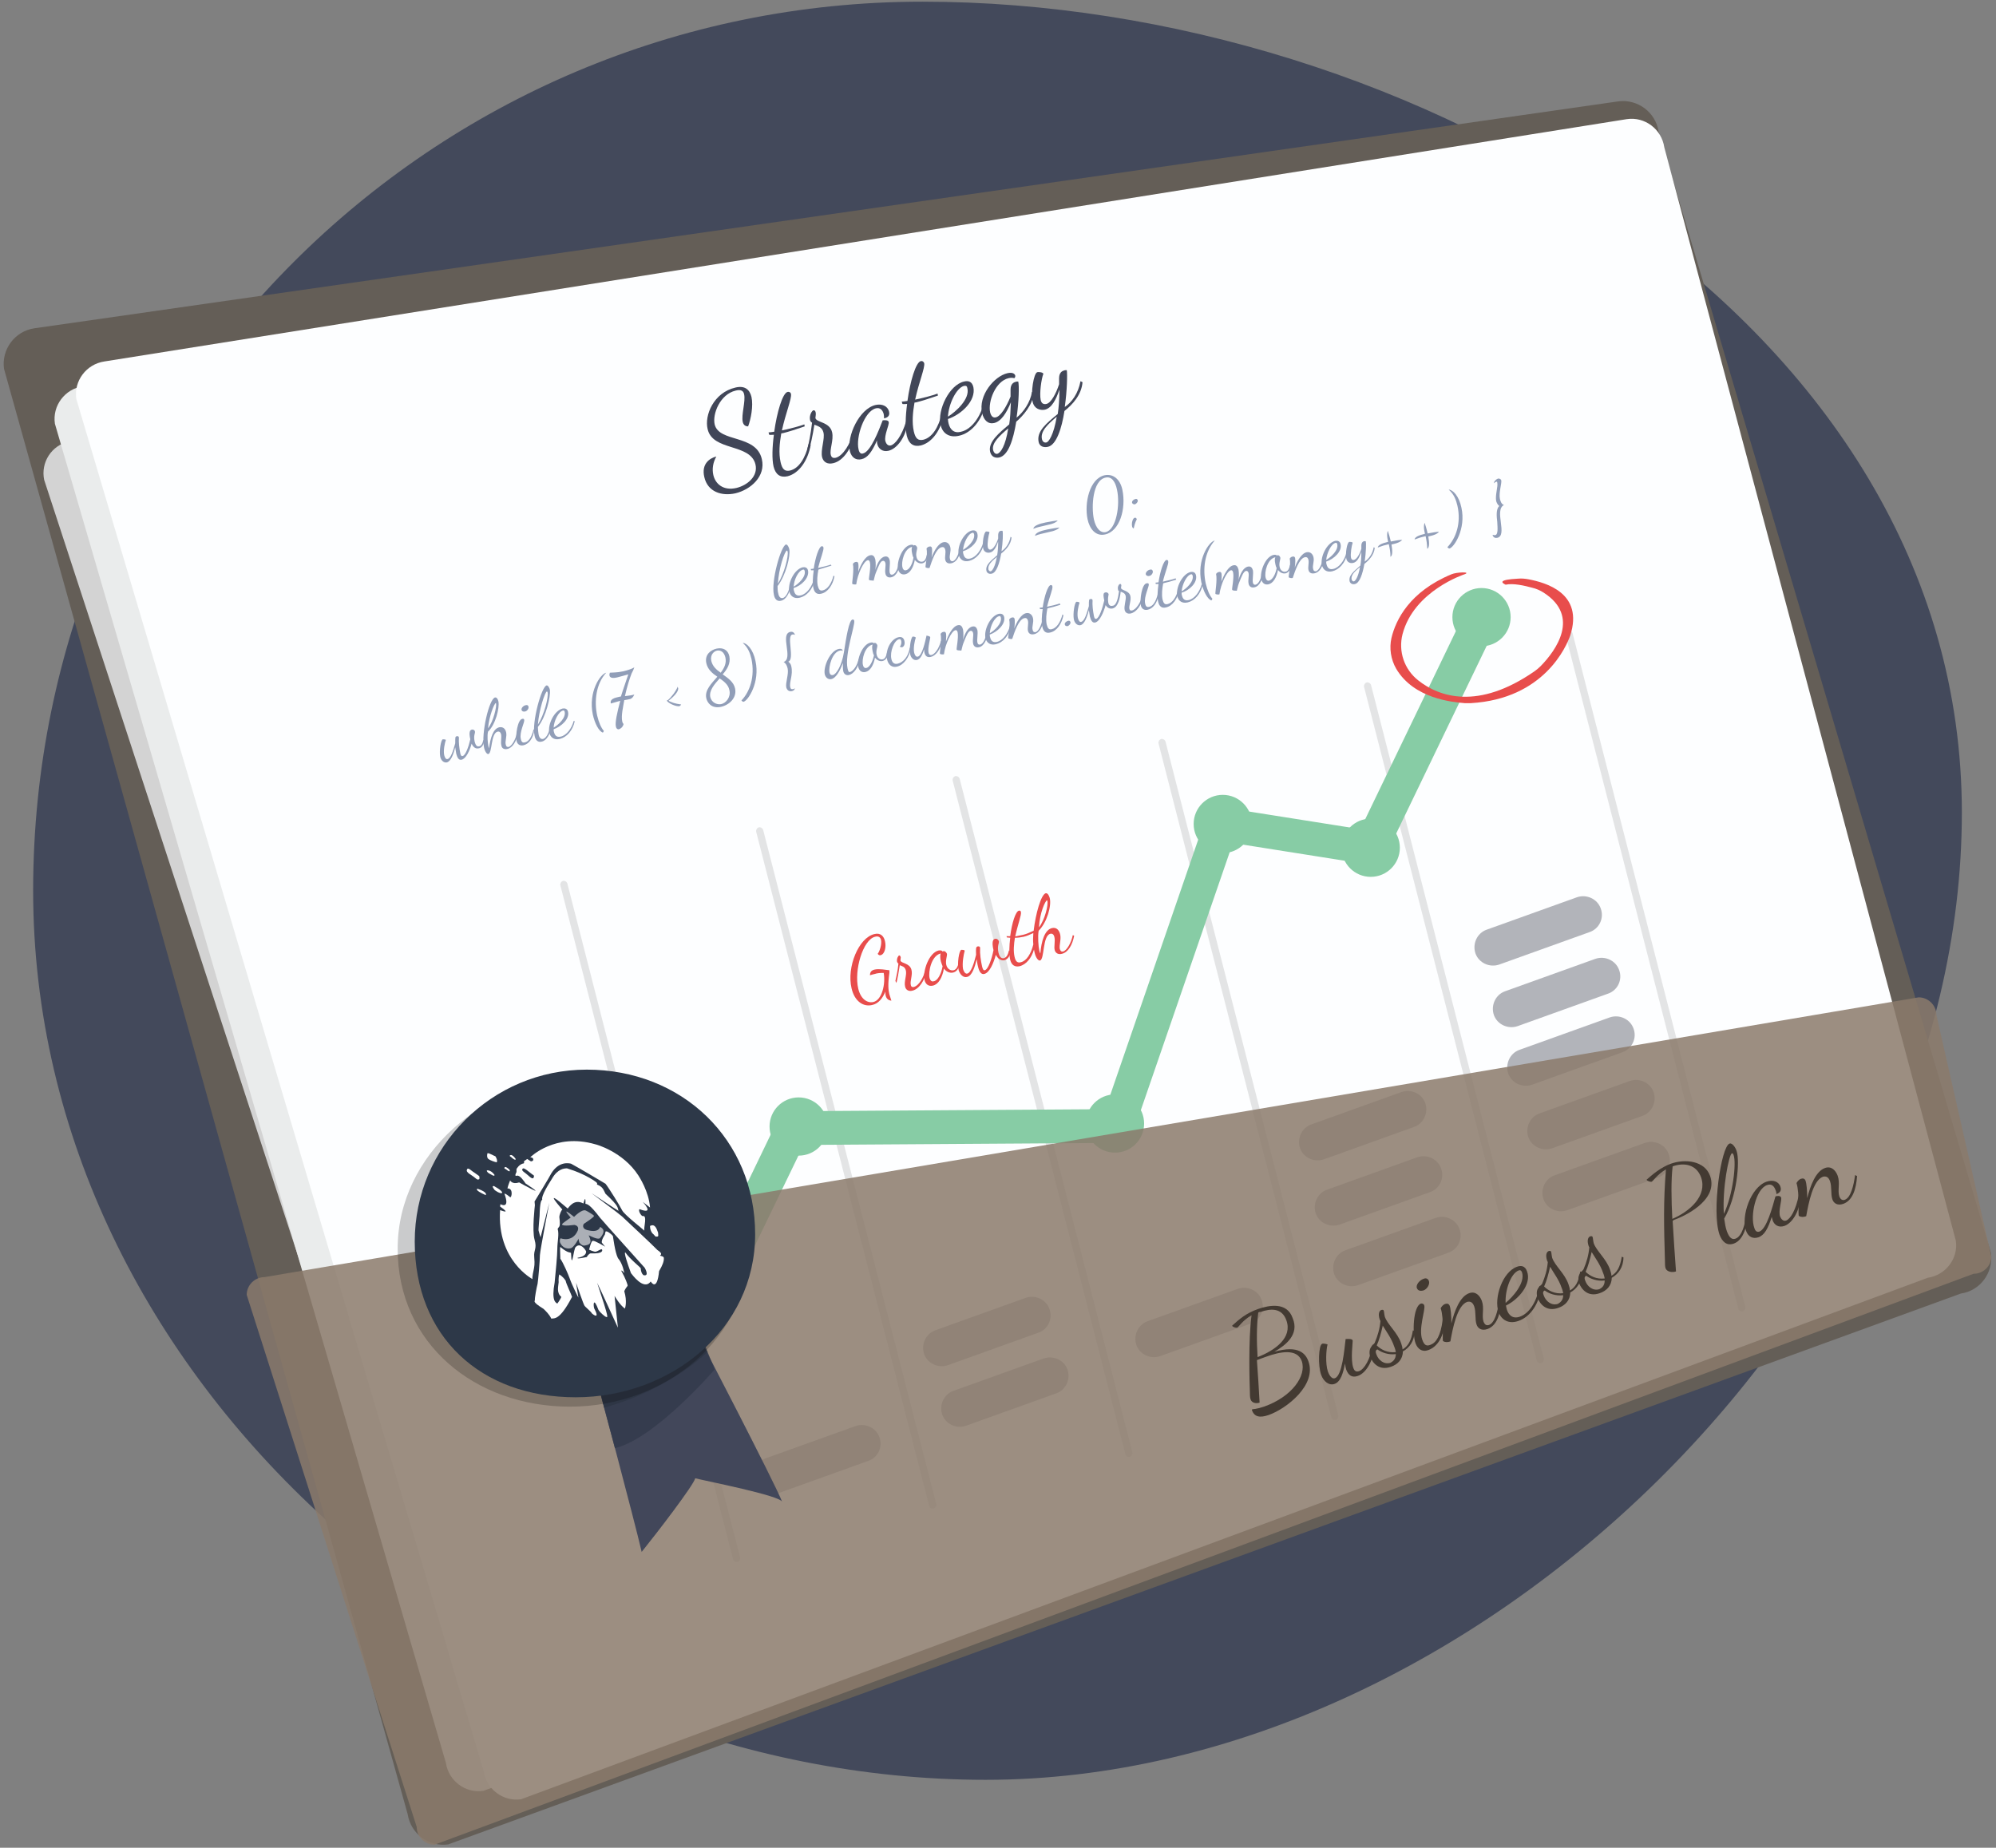 <?xml version="1.0" encoding="utf-8"?>
<!-- Generator: Adobe Illustrator 22.0.0, SVG Export Plug-In . SVG Version: 6.00 Build 0)  -->
<svg version="1.1" id="Layer_1" xmlns="http://www.w3.org/2000/svg" xmlns:xlink="http://www.w3.org/1999/xlink" x="0px" y="0px"
	 viewBox="0 0 596.3 552.1" style="enable-background:new 0 0 596.3 552.1;" xml:space="preserve">
<rect x="0" y="0" width="596.3" height="552.1" fill="#808080" stroke="none"/>
<style type="text/css">
	.st0{fill:#43495B;}
	.st1{fill:#645E57;}
	.st2{fill:#D3D3D3;}
	.st3{fill:#EAECEC;}
	.st4{fill:#FDFEFF;}
	.st5{fill:#E3E4E5;}
	.st6{fill:#87CCA5;}
	.st7{fill:#B2B4BA;}
	.st8{opacity:0.85;fill:#8B7A6B;enable-background:new    ;}
	.st9{fill:#42475A;}
	.st10{opacity:0.8;fill:#333A4B;enable-background:new    ;}
	.st11{opacity:0.6;fill:#2A3240;enable-background:new    ;}
	.st12{opacity:0.2;enable-background:new    ;}
	.st13{fill:#2D3848;}
	.st14{fill:#E84D4C;}
	.st15{fill:#FFFFFF;}
	.st16{opacity:0.6;fill:#FFFFFF;enable-background:new    ;}
	.st17{fill:#433A32;}
	.st18{fill:#414658;}
	.st19{fill:#919EB8;}
</style>
<path class="st0" d="M586.1,242.8c0,146.7-144.9,289-291.6,289S9.9,412.8,9.9,266.1S128.9,0.5,275.6,0.5
	C422.3,0.5,586.1,96,586.1,242.8z"/>
<path class="st1" d="M585.8,386.5L133.9,551.1c-5.8,0.8-11.2-3.2-12.1-9L1.2,110.2c-0.8-5.8,3.2-11.2,9-12.1l473.2-67.8
	c5.8-0.8,11.2,3.2,12.1,9l99.3,335.1C595.6,380.2,591.6,385.7,585.8,386.5z"/>
<path class="st2" d="M568.8,371.9L149.5,532.5c-5.2,1.1-10.4-2.2-11.5-7.5L13.2,143.4c-1.1-5.2,2.2-10.4,7.5-11.5l448-86.9
	c5.2-1.1,10.4,2.2,11.5,7.5l96.1,308C577.4,365.6,574,370.8,568.8,371.9z"/>
<path class="st3" d="M571.2,379.3L144.4,535.1c-5.4,0.8-10.4-3-11.2-8.4L16.4,126.6c-0.8-5.4,3-10.4,8.4-11.2l454.8-72.5
	c5.4-0.8,10.4,3,11.2,8.4l88.8,316.8C580.4,373.5,576.6,378.5,571.2,379.3z"/>
<path class="st4" d="M575.9,381.8L155.7,537.6c-5.4,0.8-10.4-3-11.2-8.4l-121.7-410c-0.8-5.4,3-10.4,8.4-11.2L486,35.6
	c5.4-0.8,10.4,3,11.2,8.4l87.1,326.7C585.1,376,581.3,381,575.9,381.8z"/>
<g>
	<path class="st5" d="M220.3,466.7L220.3,466.7c0.6-0.2,0.9-0.8,0.8-1.3L169.5,264c-0.2-0.6-0.8-0.9-1.3-0.8l0,0
		c-0.6,0.2-0.9,0.8-0.8,1.3L219,465.9C219.1,466.5,219.7,466.8,220.3,466.7z"/>
	<path class="st5" d="M278.9,450.7L278.9,450.7c0.6-0.2,0.9-0.8,0.8-1.3L228,248c-0.2-0.6-0.8-0.9-1.3-0.8l0,0
		c-0.6,0.2-0.9,0.8-0.8,1.3L277.6,450C277.7,450.5,278.3,450.9,278.9,450.7z"/>
	<path class="st5" d="M337.5,435.3L337.5,435.3c0.6-0.2,0.9-0.8,0.8-1.3l-51.6-201.3c-0.2-0.6-0.8-0.9-1.3-0.8l0,0
		c-0.6,0.2-0.9,0.8-0.8,1.3l51.6,201.3C336.3,435.1,336.9,435.4,337.5,435.3z"/>
	<path class="st5" d="M399,424.2L399,424.2c0.6-0.2,0.9-0.8,0.8-1.3l-51.6-201.3c-0.2-0.6-0.8-0.9-1.3-0.8l0,0
		c-0.6,0.2-0.9,0.8-0.8,1.3l51.6,201.3C397.8,424,398.4,424.4,399,424.2z"/>
	<path class="st5" d="M460.4,407.3L460.4,407.3c0.6-0.2,0.9-0.8,0.8-1.3l-51.6-201.3c-0.2-0.6-0.8-0.9-1.3-0.8l0,0
		c-0.6,0.2-0.9,0.8-0.8,1.3l51.6,201.3C459.3,407.2,459.9,407.5,460.4,407.3z"/>
	<path class="st5" d="M520.6,391.8L520.6,391.8c0.6-0.2,0.9-0.8,0.8-1.3l-51.6-201.3c-0.2-0.6-0.8-0.9-1.3-0.8l0,0
		c-0.6,0.2-0.9,0.8-0.8,1.3l51.6,201.3C519.4,391.7,520,392,520.6,391.8z"/>
	<circle class="st6" cx="442.6" cy="184.4" r="8.7"/>
	<circle class="st6" cx="409.5" cy="253.3" r="8.7"/>
	<circle class="st6" cx="365.3" cy="246.2" r="8.7"/>
	<circle class="st6" cx="333.1" cy="335.7" r="8.7"/>
	<circle class="st6" cx="238.6" cy="336.6" r="8.7"/>
	<path class="st6" d="M407.3,257.7L407.3,257.7c-2.5-1.2-3.6-4.2-2.4-6.8l33.6-69.7c1.2-2.5,4.2-3.6,6.8-2.4l0,0
		c2.5,1.2,3.6,4.2,2.4,6.8l-33.6,69.7C412.9,257.9,409.8,258.9,407.3,257.7z"/>
	<path class="st6" d="M200.3,412.9L200.3,412.9c-2.5-1.2-3.6-4.2-2.4-6.8l33.6-69.7c1.2-2.5,4.2-3.6,6.8-2.4l0,0
		c2.5,1.2,3.6,4.2,2.4,6.8L207,410.5C205.8,413,202.8,414.1,200.3,412.9z"/>
	<path class="st6" d="M332.7,340.4L332.7,340.4c-2.7-0.8-4.2-3.6-3.4-6.3l30.1-87.4c0.8-2.7,3.6-4.2,6.3-3.4l0,0
		c2.7,0.8,4.2,3.6,3.4,6.3L339,337C338.2,339.6,335.4,341.2,332.7,340.4z"/>
	<path class="st6" d="M362.9,246.5L362.9,246.5c0.2-2.8,2.5-4.9,5.3-4.8l37.9,6c2.8,0.2,4.9,2.5,4.8,5.3l0,0
		c-0.2,2.8-2.5,4.9-5.3,4.8l-37.9-6C364.9,251.6,362.7,249.3,362.9,246.5z"/>
	<path class="st6" d="M236.2,336.8L236.2,336.8c0.2-2.8,2.5-4.9,5.3-4.8l92-0.6c2.8,0.2,4.9,2.5,4.8,5.3l0,0
		c-0.2,2.8-2.5,4.9-5.3,4.8l-92,0.6C238.2,342,236,339.6,236.2,336.8z"/>
</g>
<g>
	<path class="st7" d="M474.9,278.5l-27,9.7c-2.9,1-6.1-0.5-7.1-3.3l0,0c-1-2.9,0.5-6.1,3.3-7.1l27-9.7c2.9-1,6.1,0.5,7.1,3.3l0,0
		C479.3,274.3,477.8,277.5,474.9,278.5z"/>
	<path class="st7" d="M480.4,296.9l-27,9.7c-2.9,1-6.1-0.5-7.1-3.3l0,0c-1-2.9,0.5-6.1,3.3-7.1l27-9.7c2.9-1,6.1,0.5,7.1,3.3l0,0
		C484.8,292.7,483.3,295.9,480.4,296.9z"/>
	<path class="st7" d="M484.7,314.4l-27,9.7c-2.9,1-6.1-0.5-7.1-3.3l0,0c-1-2.9,0.5-6.1,3.3-7.1l27-9.7c2.9-1,6.1,0.5,7.1,3.3l0,0
		C489.1,310.2,487.6,313.3,484.7,314.4z"/>
	<path class="st7" d="M490.7,333.4l-27,9.7c-2.9,1-6.1-0.5-7.1-3.3l0,0c-1-2.9,0.5-6.1,3.3-7.1l27-9.7c2.9-1,6.1,0.5,7.1,3.3l0,0
		C495,329.2,493.5,332.4,490.7,333.4z"/>
	<path class="st7" d="M495.2,351.9l-27,9.7c-2.9,1-6.1-0.5-7.1-3.3l0,0c-1-2.9,0.5-6.1,3.3-7.1l27-9.7c2.9-1,6.1,0.5,7.1,3.3l0,0
		C499.6,347.7,498.1,350.9,495.2,351.9z"/>
	<path class="st7" d="M422.5,336.7l-27,9.7c-2.9,1-6.1-0.5-7.1-3.3l0,0c-1-2.9,0.5-6.1,3.3-7.1l27-9.7c2.9-1,6.1,0.5,7.1,3.3l0,0
		C426.8,332.5,425.3,335.7,422.5,336.7z"/>
	<path class="st7" d="M427.2,356.2l-27,9.7c-2.9,1-6.1-0.5-7.1-3.3l0,0c-1-2.9,0.5-6.1,3.3-7.1l27-9.7c2.9-1,6.1,0.5,7.1,3.3l0,0
		C431.6,352,430.1,355.2,427.2,356.2z"/>
	<path class="st7" d="M432.7,374.3l-27,9.7c-2.9,1-6.1-0.5-7.1-3.3l0,0c-1-2.9,0.5-6.1,3.3-7.1l27-9.7c2.9-1,6.1,0.5,7.1,3.3l0,0
		C437.1,370.1,435.6,373.3,432.7,374.3z"/>
	<path class="st7" d="M373.6,395.5l-27,9.7c-2.9,1-6.1-0.5-7.1-3.3l0,0c-1-2.9,0.5-6.1,3.3-7.1l27-9.7c2.9-1,6.1,0.5,7.1,3.3l0,0
		C378,391.3,376.5,394.5,373.6,395.5z"/>
	<path class="st7" d="M315.6,416.3l-27,9.7c-2.9,1-6.1-0.5-7.1-3.3l0,0c-1-2.9,0.5-6.1,3.3-7.1l27-9.7c2.9-1,6.1,0.5,7.1,3.3l0,0
		C319.9,412.1,318.4,415.3,315.6,416.3z"/>
	<path class="st7" d="M259.4,436.5l-27,9.7c-2.9,1-6.1-0.5-7.1-3.3l0,0c-1-2.9,0.5-6.1,3.3-7.1l27-9.7c2.9-1,6.1,0.5,7.1,3.3l0,0
		C263.8,432.3,262.3,435.5,259.4,436.5z"/>
	<path class="st7" d="M310.2,398.2l-27,9.7c-2.9,1-6.1-0.5-7.1-3.3l0,0c-1-2.9,0.5-6.1,3.3-7.1l27-9.7c2.9-1,6.1,0.5,7.1,3.3l0,0
		C314.6,394,313.1,397.2,310.2,398.2z"/>
</g>
<path class="st8" d="M589.6,380.6L129.8,551.2c-2.9,0-5.3-2.4-5.3-5.3l-50.8-159c0-2.9,2.4-5.3,5.3-5.3L573.2,298
	c2.9,0,5.3,2.4,5.3,5.3l16.4,72.1C594.9,378.3,592.5,380.6,589.6,380.6z"/>
<path class="st9" d="M179,414.9c0,0,10.5,39.3,12.7,48.8c4.6-5.7,15.5-19.9,16-22c3,0.8,25.7,5.2,26,7.1
	c-2.5-6.3-25.2-49.9-25.2-49.9L179,414.9z"/>
<path class="st10" d="M209.4,399l4.1,10.2c0,0-17.8,20.7-29.8,23.5c-2.2-8.3-6.3-23.5-6.3-23.5L209.4,399z"/>
<path class="st11" d="M211.4,403.9c0,0-10.8,11.1-30.9,16.7c-1.6-6.1-1.7-7.4-1.7-7.4l29.9-12.7L211.4,403.9z"/>
<path class="st12" d="M223.9,371.6c0,28.4-25.2,48.7-53.6,48.7s-51.5-18.8-51.5-47.2c0-28.4,26.4-50.7,54.7-50.7
	C202,322.4,223.9,343.3,223.9,371.6z"/>
<path class="st13" d="M225.6,368.8c0,28.4-25.2,48.7-53.6,48.7s-48.1-18.1-48.1-46.5c0-28.4,23-51.4,51.4-51.4
	C203.7,319.6,225.6,340.4,225.6,368.8z"/>
<path class="st14" d="M437.5,171.6c0,0-15.1,4.9-18.5,17.9c-1.3,5.1,0.5,10.5,4.7,13.8c6.2,4.9,17.8,9,34.7-2.7
	c0.7-0.5,1.3-1,1.9-1.6c4.5-4.6,11.9-14.8,0.9-21.9c-1.1-0.7-2.2-1.2-3.5-1.5c-2.2-0.6-5.6-1.4-7.9-0.9c-1.3-0.6-2.2-1.5,3.7-1.8
	c1.1-0.1,2.1,0,3.2,0.2c5.1,1,16.5,4.1,12.4,16.8c-1.1,3.1-7.7,18.9-29.7,20.2c-0.6,0-1.2,0-1.8,0c-3.6-0.3-15.2-1.3-20.5-10.3
	c-1.6-2.8-2.1-6.1-1.4-9.2c1.3-5.4,5.4-13.8,17.9-19C435.2,170.9,439.7,170.8,437.5,171.6z"/>
<g>
	<path id="XMLID_169_" class="st15" d="M180.9,368l-0.2,0.9c0,0-1.1,1.6-0.9,2.4c0.2,0.3,1,1.2,1,1.2s-3.4-2-3.6-1.7
		c-0.5-0.5-1.2,2.6-1.2,2.6s1.5,0.7,2,0.6c0.5-0.1,1.6-0.9,1.8-0.7c0.2,0.2,0.6,1.4-3.4,1.2c-0.2,0-0.9,0.6-1.1,1.1
		c-0.6,0.1-3.2,0.7-2.7,0.2c0,0,2.6-0.3,2.5-1.9c-0.3-0.7-1.8-2.7-3.1-1.3c-0.6,0.2-1.2,7.5-1.4,1.8c-0.4-0.4-0.6,0.3-3.2-1.8
		c-0.1-0.1-0.1,1.4,0,3.5c0.8,1.1,2.3,4.5,2.8,5.9c0.7,2,2.6,5.8,2.6,5.7c0,0.1-0.7-4.4-0.7-4.4s2.2,6.4,2.5,6.8
		c0.2,0.4,2,1.8,2.2,2.3c0.5,0.5,2.5,1.9,0.7-1.5c-0.3-1.1-0.2-3.5,1.3,0.5c0.5,0.8,1.9,2,2.3,2.1c0.4,0,1.1,1.2-2.7-10.2
		c0.5,0.9,6.2,13.4,6.2,13.4l-1-9.5c0,0,1.6,2.8,3.1,3.8c0.1-0.4,0.7-2.1-0.2-5.2c0.3-0.7,0.8-1.4,1-1.6c0.1-0.2-0.6-2.2-1.9-4.5
		c0.2-0.3,0.9,0.7,0.9,0.7s-0.4-2.8-1.9-4.5c-0.9-1.8-1.4-6.2-1.5-6.6C182.8,368.9,181.3,367.6,180.9,368z"/>
	<path id="XMLID_164_" class="st16" d="M170.5,363.8c0,0-3.5-3.9,1-0.2c0.2-0.2,2.4-2.4,3.5-1.9c0.5,0.2,2.4,1.4,2.4,1.5
		c0.1,0.2,0.3,0.3-3,2.5c-0.1,0.1-0.8,1.5,1.3,1.9c0.5,0.1,2.9,0.8,3.6-1c0.2,0.2,2.2,0.8-0.1,3.4c-0.3,0.1-0.7,0.4-3.3-0.9
		c-0.1,0.2,1.7,2.6-0.9,3c-0.4,0.1-1,0.3-1.9-0.8c-0.1-0.2-0.3-0.9-0.2-1.2c0.1-0.3-1.2,2.3-2.2,2.8c-0.8,0.3-2.6,0.3-3.4-1.7
		c-0.2-0.9,0.2-1.2,0.2-1.2s3.5,1.4,5.1-2.3c0.1-0.3,0.5-1.4-1-1.7c-0.2,0-3.3,0.5-3.7-0.1C168,365.6,167.8,365.7,170.5,363.8z"/>
	<path id="XMLID_149_" class="st15" d="M194.2,366.3c0,0-0.1,1.2,0.7,2.2c0.7,0.6,0.6,0.7,1,1c0.6-0.1,0.9,0.3,0.7-1.2
		C196.1,366.9,195.6,365.6,194.2,366.3z"/>
	<path id="XMLID_128_" class="st15" d="M149.9,356.5c0,0,0.9-0.3-2.3-2.1c-0.2,0-0.9-0.2,0.2,1.2C148.4,356,149.2,356.6,149.9,356.5
		z"/>
	<path id="XMLID_122_" class="st15" d="M145.1,357.1c0,0,0.8-0.8-2.4-1.9C142.6,355.2,141.5,355.5,145.1,357.1z"/>
	<path id="XMLID_116_" class="st15" d="M139.5,349.5c0,0,0.1-0.7,1,0c0.7,0.6,2.8,1.9,2.7,2c0,0.1,0.1,0.5,0,0.8
		c-0.4,0.2-0.4,0.4-1.7-0.7C140.9,351.1,139.1,350.3,139.5,349.5z"/>
	<path id="XMLID_108_" class="st15" d="M145.5,349.7c0,0,1.1-0.2,2.2,1.3c0.2,0.2-0.1,0.3-0.3,0.3c-0.2-0.1-1.6-0.8-1.7-1
		C145.6,350.1,145.3,349.9,145.5,349.7z"/>
	<path id="XMLID_100_" class="st15" d="M145.6,344.7c0,0-0.3,1.1,0.3,1.6c0.5,0.4,1.9,0.9,2.5,1c0.3-0.6-0.2-1.5-0.4-1.8
		C147.4,345.3,145.6,344.2,145.6,344.7z"/>
	<path id="XMLID_88_" class="st15" d="M150.7,349c0,0-0.2,0.1,0.5,0.4c0.6,0.5,1,0.7,1.1,0.5c0-0.2-0.1-0.4-0.1-0.4
		S150.8,348.1,150.7,349z"/>
	<path id="XMLID_81_" class="st15" d="M152.3,345.3c0,0-0.3,0,0.5,0.5c0.5,0.5,1,0.8,1.2,0.7c0.1-0.1,0-0.3,0-0.3
		S152.9,344.6,152.3,345.3z"/>
	<path id="XMLID_56_" class="st15" d="M190.7,351.2c-4.6-7.1-12.7-9.3-12.9-9.3c-12-3.5-19.4,3.9-19.4,3.9s0.9,0,0.9,0.6
		c0.1,0.6-0.7,0.6-0.7,0.6l-1.1-0.7l-1,0.7c0,0,0.2,0.2,0,0.6c-1.4,0.2-2.2,1.7-2.2,1.7l0,0.9c0,0-0.8,1.4,0.1,1.1
		c0.9-0.3,2.2,1.7,2.6,2.3c7.4,4.9-1.2,0.1-1.9-0.3c-2.1,0.7-2.7-0.6-2.7-0.6s-0.7,1.7-0.8,2.4c1.9-0.1,1.2,3,0.8,2.6
		c-0.5-0.4-1.5-1.2-1.7-1c1.8,4.8-1.2,3.1-1.2,3.1s0,0-0.1,0.7c3.7,2.6,0,1,0,1.1c-1,15,9.7,20.6,9.7,20.6c-0.2-0.5,0.3-2.6,0.4-3.1
		c0.1-0.7,0.3-1.2,0.1-3.5c-0.2-2.3,0.9-2.4,0.1-5.2c-0.8-2.8,0.1-10.3,0.1-10.3l-0.1-1.1c0,0,4.7-7.7,5-8.4
		c2.2-3.6,5.1-3.1,5.9-2.9c1.7,0.9,9.7,5.6,10.3,6c1.1,1.4,4.3,6.6,5,8c0.7,1.3,6.2,5.6,6.6,6c-0.1-0.5,0.1-1.7,0.1-1.7
		c0.5-3.3-0.4-2.5-0.8-2.7c-1-1-1-2-0.7-2c4.7,1.8,0.9-2.2,0.9-2.2s1.4,1.1,2.2,1.7C193.8,355.9,191,351.7,190.7,351.2z
		 M159.4,351.9c-0.4,0.7-1.6-0.8-2.6-1.5c-1.2-0.8-0.7-1.1-0.7-1.1c0.2-0.8,2.2,1.1,2.9,1.6C159.8,351.3,159.5,351.5,159.4,351.9z"
		/>
	<g id="Layer_4_1_">
		<path id="XMLID_34_" class="st15" d="M168,361.4c0,0-6.7-7.5,1.6-0.3c0.4-0.4,1.9-3,4.7-1.5c0.1-0.3,0.7-2.9,0.6,0.1
			c0.5,0.1,1.2,0,4.4,4.2c0.9,1.1,13.3,14.9,13.3,14.9s1.6,2.7-0.4,2.2c-0.5-0.5-0.7-1-0.8-2.1c-0.5-0.6-3.1-2.6-4.6-4.7
			c0.1,0.2-0.9-0.9,1.7,6.2c0.2,0.2,3.8,5.4,5.9,2.5c0.2,0.3,1.9,3,2.5-3.1c0.2-0.4,1.2-1.9,1.4-3.3c0-0.7,0.3-1-1.1-1.3
			c0.1-0.3,1-0.5-0.8-1.7c-1.1-1.2-9.9-9.4-10-9.5c-0.4-0.5-3-2.5-9.7-7.5c0.9,0.6,7.8,5.2,8.1,5.3c-0.4-1,0.3-1.2-3.9-5.1
			c-0.7-1.3-0.7-2-2.6-2.8c0.3-0.2-0.1-0.6-0.1-0.6s-2.9-2.4-8.8-4.2c-0.8,0-2.8,0.1-4.5,3.1c-0.8,1.3-3.3,5.1-2.9,6.3
			c-0.3,0.1-0.7,0.7-0.8,4.8c0,0.4-0.4,4.2-0.3,4.4c0.1,0.5,0.6,2,0.6,2l2.6-10.3c0,0-2.7,14-2.8,15.6c0,1.5-0.5,7.5-0.7,8.6
			c-0.3,1.1-0.9,4.4-0.8,4.8c0.1,0.4-1.1,0.4,2.6,2.7c0.6,0.6,1.7,1.6,2.3,2.9c0.8-0.2,2.4,0.8,6.2-6.5c-0.2-0.7-1.8-4-1.9-4.8
			c-0.8-1.3-1.8-1.8-1.9-1.9c-0.1,0-0.3,1.4-0.2,2.3c-0.1,1.3-0.7,3.2,0.8,4.4c0,0.2-0.8,1.5-1.2,2c-0.5-0.3-1.8-0.8-0.8-6.3
			c0.3-3,0.8-8.1,0.8-10.1c0-2.1,0.6-4.3,0.1-5.9c0.4-0.9,0.9-0.2,0.5-3.6C167.1,363.1,167.6,361.7,168,361.4z"/>
	</g>
</g>
<g>
	<path class="st17" d="M380.7,403.9c7.3-2.1,9.4,0.6,10.2,2.9c2.5,7-6.5,14.1-11.9,16c-2.6,0.9-4.3,0.6-5-1.5c0-0.1,0-0.1,0.1-0.2
		c0.3-0.1,1.1,0,3.5-0.8c8.3-2.9,12.8-9.2,11.3-13.6c-1.4-3.9-6.6-2.8-10.7-1.3c-0.9,0.3-1.9,0.7-2.7,1c0.3,4.3,0.6,8.6,0.8,12.7
		c-1.2,0.4-2.4,0-2.7-1c-0.2-0.6-0.2-1.6-0.2-2.2c-0.1-2.6-0.5-15.6,0.5-22.9c-2.8,1.6-3.8,3.5-4.3,3.7c-0.4,0.1-1.4-0.2-1.5-0.6
		c2.1-1.9,4.1-3.7,7.8-5c3.2-1.1,8.6-2.2,10.3,2.8C388.2,398.7,384.2,401.9,380.7,403.9z M375.9,392.2c-0.5,4-0.5,8.6-0.2,13.3
		c5.2-2,10.5-5.8,8.6-11c-1.3-3.7-4.6-3.6-7.7-2.5C376.3,392,376.1,392,375.9,392.2z"/>
	<path class="st17" d="M404.1,400.5c0.1,0.4-0.7,5.8,0.2,8.2c0.3,0.9,0.8,1.3,1.7,1c1.5-0.5,3.5-3.6,4-7.9l0.6,0.2
		c-0.2,4.4-2.4,8.2-4.9,9.1c-1.9,0.7-2.9-0.3-3.5-1.8c-0.2-0.6-0.3-1.2-0.4-1.9c-0.5,2.8-1.3,5.5-3.1,6.1c-1.6,0.6-3.3-0.7-4-2.7
		c-1-2.7-0.8-8.9,0.3-9.3c0.3-0.1,1,0,1.6,0.2c-0.4,1.5-0.7,5.7,0.1,8.1c0.2,0.6,1,2.4,2.1,2c2.2-0.8,2.8-8.5,3.2-11.7
		C402.4,400.1,403.9,399.9,404.1,400.5z"/>
	<path class="st17" d="M410.7,401.2c0.9-2.1,1.5-4.2,1.7-6.5l-0.2-0.4c-0.6-1.8-0.1-2.7,0.5-2.9c0.4-0.1,0.7,0,0.7,0.3
		c0.1,0.2,0.1,0.8,0.3,1.7c0.8,2.4,3.8,4.7,4.9,8c0.2,0.6,0.4,1.2,0.4,1.8c1.6-0.9,2.6-2.5,3.1-5.7l0.5,0.2c0,2.9-1.5,5-3.5,6.1
		c0,2.3-1.5,3.9-3.6,4.6c-3.4,1.2-5.4-1-6.2-3.1C408.6,402.4,410.5,401.8,410.7,401.2z M417,404.6c-2.2,0.3-4.3-0.5-5.5-1.4
		c-0.6,0.2-0.6,0.8-0.3,1.5c0.6,1.7,2.3,3.1,4.2,2.5C415.9,406.9,417,406.3,417,404.6z M413.1,396.1c-0.5,2.2-1.1,4.4-1.8,5.9
		c1.3,1.3,3.3,2.3,5.7,2c-0.1-0.5-0.2-1-0.5-1.7C415.7,399.9,414.2,397.9,413.1,396.1z"/>
	<path class="st17" d="M425.5,390.1c0.4,1.2-1.8,6.9-0.6,10.2c0.6,1.7,1.3,2,2.5,1.5c1.6-0.6,3-2.6,3.6-7.5l0.5,0.2
		c0.1,4.6-2,7.9-4.8,8.9c-1.9,0.7-3.2-0.4-3.8-2c-1-2.7-0.8-11.1,1.6-11.9C424.9,389.4,425.4,389.6,425.5,390.1z M423.3,384.9
		c-0.4-1,0.8-2.4,2-2.8c0.7-0.3,1.3-0.1,1.6,0.7c0.3,0.9-0.5,2.4-1.7,2.8C424.4,385.8,423.6,385.7,423.3,384.9z"/>
	<path class="st17" d="M430.4,390.9c0.2-0.4,0.7-1.1,1.4-1.3c0.6-0.2,1.1,0,1.3,0.6c0.3,0.8,0.5,2.9,0.5,5.2c0.9-3.6,2.5-8,5.3-9
		c1.9-0.7,3.2,0.7,3.8,2.3c0.8,2.2-0.1,4.4,0.5,6.2c0.4,1,0.9,1.2,1.6,1c1.8-0.6,2.7-4.3,3.1-7.4l0.6,0.3c-0.3,4.1-1.4,7.3-4.1,8.3
		c-1.7,0.6-2.9-0.1-3.3-1.4c-0.5-1.5-0.1-3.7-0.7-5.4c-0.5-1.3-1.2-1.5-2.1-1.3c-3,1.1-4.3,7.9-5,11.8c-0.8,0.3-1.6,0.3-2.2-0.1
		C430.8,400.3,431.5,394.1,430.4,390.9z"/>
	<path class="st17" d="M449.9,390.1c0.1,0.5,0.2,1,0.3,1.3c0.5,1.5,1.7,2.8,3.9,2c3.1-1.1,5.2-5.1,5.8-9.2l0.5,0.2
		c-0.4,5-3.2,9.1-6.8,10.3c-2.9,1-5-0.3-5.9-2.6c-1.5-4.3,1.2-12.1,5.5-13.6c1.1-0.4,2.4-0.4,3,1.4
		C457.6,383.6,453.8,388.2,449.9,390.1z M449.8,389.3c2.2-1.8,5.9-6,4.9-9.1c-0.2-0.5-0.4-0.8-1-0.6
		C451.3,380.5,449.6,385.6,449.8,389.3z"/>
	<path class="st17" d="M460.7,383.6c0.9-2.1,1.5-4.2,1.7-6.5l-0.2-0.4c-0.6-1.8-0.1-2.7,0.5-2.9c0.4-0.1,0.7,0,0.7,0.3
		c0.1,0.2,0.1,0.8,0.3,1.7c0.8,2.4,3.8,4.7,4.9,8c0.2,0.6,0.4,1.2,0.4,1.8c1.6-0.9,2.6-2.5,3.1-5.7l0.5,0.2c0,2.9-1.5,5-3.5,6.1
		c0,2.3-1.5,3.9-3.6,4.6c-3.4,1.2-5.4-1-6.2-3.1C458.5,384.8,460.4,384.2,460.7,383.6z M467,387c-2.2,0.3-4.3-0.5-5.5-1.4
		c-0.6,0.2-0.6,0.8-0.3,1.5c0.6,1.7,2.3,3.1,4.2,2.5C465.9,389.3,467,388.7,467,387z M463.1,378.5c-0.5,2.2-1.1,4.4-1.8,5.9
		c1.3,1.3,3.3,2.3,5.7,2c-0.1-0.5-0.2-1-0.5-1.7C465.7,382.3,464.1,380.3,463.1,378.5z"/>
	<path class="st17" d="M473.1,379.2c0.9-2.1,1.5-4.2,1.7-6.5l-0.2-0.4c-0.6-1.8-0.1-2.7,0.5-2.9c0.4-0.1,0.7,0,0.7,0.3
		c0.1,0.2,0.1,0.8,0.3,1.7c0.8,2.4,3.8,4.7,4.9,8c0.2,0.6,0.4,1.2,0.4,1.8c1.6-0.9,2.6-2.5,3.1-5.7l0.5,0.2c0,2.9-1.5,5-3.5,6.1
		c0,2.3-1.5,3.9-3.6,4.6c-3.4,1.2-5.4-1-6.2-3.1C471,380.5,472.9,379.8,473.1,379.2z M479.4,382.6c-2.2,0.3-4.3-0.5-5.5-1.4
		c-0.6,0.2-0.6,0.8-0.3,1.5c0.6,1.7,2.3,3.1,4.2,2.5C478.3,384.9,479.4,384.4,479.4,382.6z M475.5,374.1c-0.5,2.2-1.1,4.4-1.8,5.9
		c1.3,1.3,3.3,2.3,5.7,2c-0.1-0.5-0.2-1-0.5-1.7C478.1,377.9,476.6,375.9,475.5,374.1z"/>
	<path class="st17" d="M499.7,364.8c0.3,5.4,0.7,10.9,1,15.1c-1.2,0.4-2.7,0.1-3.1-0.9c-0.2-0.5-0.2-1.5-0.2-2.2
		c-0.3-10.5-0.5-17.7,0.3-27.4c-2.6,1.5-3.9,3.6-4.3,3.7c-0.3,0.1-1.3-0.2-1.5-0.6c1.6-1.4,4.2-3.7,7.3-4.8
		c4.2-1.5,10.1-0.9,11.7,3.7c2.6,7.5-8.4,12.3-10.8,13.1L499.7,364.8z M499.7,348.5c-0.5,4.1-0.4,9.9-0.1,15.7
		c5.2-2.2,10.5-6.9,8.6-12.4C506.8,347.9,503.1,347.3,499.7,348.5z"/>
	<path class="st17" d="M515.1,364.1c0.2,1.4,0.4,2.7,0.8,3.8c0.7,1.9,1.5,2.6,2.6,2.2c1.9-0.7,2.9-4.3,3.2-7.6l0.6,0.1
		c-0.5,4.8-1.8,8.1-4.4,9c-2.1,0.7-3.4-0.6-4.2-2.7c-2.4-6.9,0.5-26.4,3-27.2c0.8-0.3,1.8,1.2,2.1,2.2
		C519.9,347.1,518.8,357.9,515.1,364.1z M515,362.7c2.7-5.7,3.8-15.2,2.9-17.6c-0.2-0.5-0.3-0.5-0.5-0.5
		C516.5,345,514.5,355.1,515,362.7z"/>
	<path class="st17" d="M532.1,357.8c0.3,0.8-0.9,4-0.3,5.7c0.3,0.7,0.9,1.5,1.8,1.2c1.3-0.5,2.9-3.1,3.8-7.7l0.5,0.2
		c-0.1,4.4-2.3,8.2-4.8,9.1c-1.8,0.6-3-0.3-3.5-1.6c-0.1-0.3-0.2-0.7-0.3-1.1c-1.1,3.5-2.2,5.5-4,6.1c-1.5,0.5-3,0-3.7-2
		c-1.5-4.3,1.4-12.9,6.1-14.6c1.9-0.7,3.7-0.1,4.2,1.5c0.4,1.2-0.2,1.8-1.2,2.2c0-0.4-0.1-0.9-0.3-1.3c-0.4-1.1-1.2-1.9-2.5-1.4
		c-3.4,1.2-5.1,9.3-3.8,12.8c0.3,1,0.8,1.3,1.5,1.1c2.2-0.8,3.9-7.3,4.8-10.5C530.8,357.3,531.9,357.2,532.1,357.8z"/>
	<path class="st17" d="M536.7,353.5c0.2-0.4,0.7-1.1,1.4-1.3c0.6-0.2,1.1,0,1.3,0.6c0.3,0.8,0.5,2.9,0.5,5.2c0.9-3.6,2.5-8,5.3-9
		c1.9-0.7,3.2,0.7,3.8,2.3c0.8,2.2-0.1,4.4,0.5,6.2c0.4,1,1,1.2,1.6,1c1.8-0.6,2.7-4.3,3.1-7.4l0.6,0.3c-0.3,4.1-1.4,7.3-4.1,8.3
		c-1.7,0.6-2.9-0.1-3.3-1.4c-0.5-1.5-0.1-3.7-0.7-5.4c-0.5-1.3-1.2-1.5-2.1-1.3c-3,1.1-4.3,7.9-5,11.8c-0.8,0.3-1.6,0.3-2.2-0.1
		C537.1,362.8,537.7,356.6,536.7,353.5z"/>
</g>
<g>
	<path class="st18" d="M219.7,115.8c2.9-0.7,4.3,0.7,4.8,2.8c0.6,2.7-0.2,6.7-1,8.8c-0.9,0-1.4-0.5-1.6-1.3
		c-0.5-2.1,0.9-6.2,0.4-8.3c-0.2-1-0.9-1.5-2.5-1.1c-4.7,1.1-7,7-6.3,10.1c1.3,5.5,12.4,2.9,14.1,10.4c1.2,5.1-3.3,9.1-7.9,10.2
		c-4.1,0.9-8.3-0.4-9.3-4.9c-0.9-3.9,1.6-5.6,3.6-6.1c-1,1.8-1.3,3.7-0.9,5.5c0.6,2.7,3,4.8,6.9,3.9c3.3-0.8,6.5-3.5,5.7-7
		c-1.5-6.4-12.8-3.9-14.3-10.6C210.4,124.1,213.2,117.3,219.7,115.8z"/>
	<path class="st18" d="M240.4,127.4c-2.6,0.9-4.8,1.6-6.4,2l-0.6,0.1c-0.5,2.9-0.8,5.9-0.2,8.6c0.5,2.2,1.3,2.8,2.8,2.5
		c2.6-0.6,4.6-3.6,5.6-8l0.6,0.3c-0.8,4.6-3.4,8.5-6.9,9.4c-2.2,0.5-3.6-0.5-4.2-2.9c-0.5-2.2-0.4-5.8,0.1-9.5c-0.5,0-1,0.1-1.4,0
		l-0.2-0.7c0.4,0,1-0.1,1.7-0.2c0.8-5.8,2.5-11.6,4-11.9c0.4-0.1,0.9,0.1,1,0.6c0.3,1.3-1.6,5.8-2.7,10.9l1.4-0.3
		c1.6-0.4,3.4-0.8,5.3-1.5L240.4,127.4z"/>
	<path class="st18" d="M241.2,134.1c0.4-1.5,1-4.3,1.4-7.8c-0.3-0.2-0.5-0.4-0.6-0.8c-0.3-1.5,0.6-2.8,1-2.9
		c0.5-0.1,0.7,0.5,0.7,0.8c0.1,0.3-0.1,1.3-0.1,1.5c0.3,1.4,4.3,1.1,5,4.3c0.5,2.3-0.8,5.1-0.4,6.7c0.2,0.9,0.8,1,1.4,0.9
		c2.3-0.5,4.6-4.6,5-7l0.6,0.3c-0.7,3.5-3.1,7.6-6.3,8.3c-1.7,0.4-2.9-0.3-3.3-1.8c-0.5-2.2,0.9-5.5,0.4-7.4
		c-0.4-1.6-1.7-1.9-2.7-2.3c-0.5,3.2-1.2,6.4-1.7,7.9L241.2,134.1z"/>
	<path class="st18" d="M265.5,126.1c0.2,0.9-1.4,3.9-1,5.7c0.2,0.7,0.7,1.5,1.6,1.3c1.3-0.3,3.3-2.8,4.6-7.2l0.5,0.3
		c-0.6,4.4-3.2,7.9-5.8,8.5c-1.8,0.4-3-0.7-3.3-2c-0.1-0.3-0.1-0.7-0.1-1.1c-1.5,3.4-2.8,5.2-4.6,5.6c-1.6,0.4-3-0.4-3.5-2.4
		c-1-4.4,2.8-12.7,7.7-13.8c1.9-0.4,3.6,0.3,4,2c0.3,1.2-0.4,1.8-1.5,2c0-0.4,0-0.9-0.1-1.3c-0.3-1.1-1-2-2.3-1.7
		c-3.5,0.8-6.1,8.7-5.2,12.3c0.2,1,0.7,1.4,1.3,1.2c2.3-0.5,4.7-6.8,5.9-9.9C264.3,125.5,265.4,125.5,265.5,126.1z"/>
	<path class="st18" d="M280.2,118.2c-2.6,0.9-4.8,1.6-6.4,2l-0.6,0.1c-0.5,2.9-0.8,5.9-0.2,8.6c0.5,2.2,1.3,2.8,2.8,2.5
		c2.6-0.6,4.6-3.6,5.6-8l0.6,0.3c-0.8,4.6-3.4,8.5-6.9,9.4c-2.2,0.5-3.6-0.5-4.2-2.9c-0.5-2.2-0.4-5.8,0.1-9.5c-0.5,0-1,0.1-1.4,0
		l-0.2-0.7c0.4,0,1-0.1,1.7-0.2c0.8-5.8,2.5-11.6,4-11.9c0.4-0.1,0.8,0.1,1,0.6c0.3,1.3-1.6,5.8-2.7,10.9l1.4-0.3
		c1.6-0.4,3.4-0.8,5.3-1.5L280.2,118.2z"/>
	<path class="st18" d="M283.2,125.2c0,0.5,0.1,1,0.2,1.4c0.4,1.5,1.4,3,3.7,2.4c3.2-0.7,5.8-4.5,6.8-8.5l0.5,0.2
		c-1,4.9-4.2,8.7-7.9,9.5c-3,0.7-5-0.8-5.5-3.3c-1-4.4,2.6-11.9,7-12.9c1.2-0.3,2.4-0.1,2.8,1.7
		C291.6,119.7,287.3,123.8,283.2,125.2z M283.2,124.5c2.4-1.5,6.6-5.3,5.8-8.5c-0.1-0.6-0.3-0.8-1-0.7
		C285.7,115.9,283.4,120.7,283.2,124.5z"/>
	<path class="st18" d="M301.3,113c-3.9,0.9-6.2,7-5.5,10.2c0.3,1.2,0.9,1.7,1.7,1.5c1.4-0.3,3.1-3,4.4-6.2l0-2.1
		c0-0.7,0.2-2,1.5-2.3c0.2-0.1,0.5-0.1,0.8-0.1c0.3,1.2,0.2,6-0.5,10.8c2.1-1.7,4.1-4.6,4.6-7.7l0.6,0.3c-0.4,3.6-3.3,6.9-5.3,8.6
		c-0.9,5.5-2.4,10.1-5.1,10.7c-1.1,0.2-2.3-0.1-2.7-1.7c-0.7-3,3-5.9,5.7-8.2c0.3-1.9,0.4-4,0.5-6.6c-1.3,3.2-2.9,5.7-5,6.2
		c-1.8,0.4-3.1-0.8-3.6-3c-1.2-5.2,3.6-11,7.6-11.9c1.4-0.3,2.1,0.1,2.3,0.7c0.1,0.4-0.2,0.8-0.3,0.8
		C302.6,112.9,302.1,112.8,301.3,113z M301.2,128c-2.6,2.2-5,4.4-4.5,6.5c0.2,0.8,0.7,1.2,1.2,1.1
		C298.9,135.4,300.4,133.2,301.2,128z"/>
	<path class="st18" d="M318.1,121.6c2.1-1.4,4-4,4.7-7.7l0.6,0.3c-0.3,3.8-3,6.7-5.4,8.6c-0.8,5.2-2.4,10.1-4.9,10.7
		c-1.3,0.3-2.5-0.1-2.8-1.4c-0.7-3.2,2.3-5.6,5.7-8.4c0.3-2,0.5-4.4,0.5-7.3c-1,3-2.3,5.5-4.3,6c-1.4,0.3-3.2-0.2-3.7-2.3
		c-0.6-2.8,0.3-8.6,1.4-8.9c0.3-0.1,1.7,0,1.8,0.5c-0.6,1.5-1.2,5.8-0.8,7.8c0.2,0.9,0.7,1.4,1.7,1.2c1.4-0.3,2.9-3.1,3.8-5.9
		c0-0.6,0-1.2,0-1.8c0-0.7,0.2-2,1.5-2.3c0.2-0.1,0.5-0.1,0.8-0.1C318.9,111.7,318.8,116.7,318.1,121.6z M315.7,124.5
		c-2.7,2.3-5,4.4-4.4,6.8c0.1,0.4,0.5,1.1,1.3,0.9C313.3,132.1,314.8,129.9,315.7,124.5z"/>
</g>
<g>
	<path class="st19" d="M232.3,175.1c0,0.8,0,1.5,0.2,2.2c0.2,1.1,0.7,1.5,1.3,1.4c1.1-0.2,1.9-2.2,2.3-4l0.3,0.1
		c-0.6,2.6-1.6,4.4-3.1,4.7c-1.2,0.3-1.9-0.6-2.1-1.8c-0.9-4,2.1-14.6,3.6-15c0.4-0.1,0.9,0.8,1,1.4
		C236.2,166,234.8,171.9,232.3,175.1z M232.4,174.4c1.9-3,3.2-8.2,2.9-9.6c-0.1-0.3-0.2-0.3-0.2-0.3
		C234.4,164.6,232.6,170.1,232.4,174.4z"/>
	<path class="st19" d="M237.1,175.7c0,0.3,0,0.6,0.1,0.8c0.2,0.9,0.7,1.7,2,1.4c1.8-0.4,3.3-2.5,3.9-4.7l0.3,0.1
		c-0.6,2.8-2.4,4.8-4.5,5.3c-1.7,0.4-2.8-0.5-3.1-1.9c-0.5-2.5,1.5-6.6,4-7.2c0.6-0.1,1.4,0,1.6,1
		C241.8,172.7,239.4,175,237.1,175.7z M237.1,175.3c1.4-0.8,3.7-2.9,3.3-4.7c-0.1-0.3-0.2-0.5-0.5-0.4
		C238.5,170.5,237.2,173.2,237.1,175.3z"/>
	<path class="st19" d="M248.4,169c-1.5,0.5-2.7,0.8-3.6,1.1l-0.3,0.1c-0.3,1.6-0.5,3.3-0.2,4.8c0.3,1.2,0.7,1.6,1.5,1.4
		c1.4-0.3,2.6-2,3.2-4.4l0.3,0.2c-0.5,2.6-2,4.8-4,5.2c-1.2,0.3-2-0.3-2.3-1.7c-0.3-1.2-0.2-3.2,0.1-5.3c-0.3,0-0.5,0-0.8,0
		l-0.1-0.4c0.2,0,0.5,0,0.9-0.1c0.5-3.3,1.5-6.5,2.4-6.7c0.2,0,0.5,0.1,0.5,0.4c0.2,0.7-0.9,3.3-1.6,6.1l0.8-0.2
		c0.9-0.2,1.9-0.4,3-0.8L248.4,169z"/>
	<path class="st19" d="M259.6,173.2c-0.1-0.4,0.6-3.6,0.3-5.1c-0.1-0.5-0.3-0.8-0.7-0.7c-1.2,0.3-3,4.1-3.4,7.2
		c-0.4,0.1-1.2,0-1.2-0.2c-0.1-0.3,0.6-4.1,0.2-5.9c0.1-0.2,0.5-0.6,0.9-0.6c0.4-0.1,0.6,0.1,0.7,0.4c0.1,0.4,0.1,1.4,0,2.5
		c0.7-2,2-4.6,3.6-4.9c0.9-0.2,1.3,0.5,1.5,1.3c0.2,1.1,0.1,2.5,0,3.1c0.5-1.8,1.4-3.7,2.8-4c0.9-0.2,1.3,0.4,1.5,1.1
		c0.2,1.1-0.2,2.8,0,3.7c0.1,0.4,0.3,0.7,0.8,0.6c1.2-0.3,1.7-2.4,2.1-3.9l0.3,0.2c-0.3,1.9-1.1,4.2-2.8,4.5c-1,0.2-1.6-0.4-1.7-1.2
		c-0.2-1,0.2-2.3,0-3.1c-0.1-0.5-0.5-0.7-0.8-0.6c-0.7,0.1-1.2,1.4-2.1,3.7c-0.3,0.8-0.4,1.5-0.6,2.2
		C260.4,173.4,259.7,173.5,259.6,173.2z"/>
	<path class="st19" d="M277.3,166c-0.3,1.5-1,2.1-1.7,2.3c-0.8,0.2-1.7-0.2-2.3-1c-0.4,2.2-1.4,4-2.9,4.3c-1.1,0.2-1.8-0.4-2.1-1.5
		c-0.5-2.2,1.2-6.8,3.7-7.3c0.5-0.1,0.8,0,1,0.2c0,0,0.1,0,0.1-0.1c0.5-0.1,0.8,0.4,0.9,0.7c0.1,0.5-0.5,1.7-0.2,2.8
		c0.2,1.1,1.1,1.6,1.8,1.4c0.6-0.1,1-0.7,1.3-2L277.3,166z M272.9,166.6c-0.2-0.3-0.3-0.7-0.4-1.2c-0.2-0.9-0.2-1.6,0-2
		c-2.4,0.5-3.3,4.5-2.9,6.1c0.1,0.6,0.5,1,1,0.9C271.6,170.3,272.6,168.6,272.9,166.6z"/>
	<path class="st19" d="M276.8,163.9c0.1-0.2,0.5-0.6,0.9-0.6c0.4-0.1,0.6,0.1,0.7,0.4c0.1,0.4,0.1,1.7-0.1,2.9
		c0.7-1.9,2-4.3,3.6-4.6c1.1-0.2,1.8,0.6,2,1.5c0.3,1.3-0.4,2.5-0.1,3.5c0.1,0.6,0.4,0.7,0.8,0.7c1-0.2,1.8-2.2,2.2-3.9l0.3,0.2
		c-0.4,2.2-1.3,4-2.9,4.3c-1,0.2-1.6-0.2-1.8-1c-0.2-0.9,0.2-2.1,0-3c-0.2-0.8-0.6-0.9-1.1-0.8c-1.7,0.4-2.9,4.1-3.6,6.2
		c-0.4,0.1-0.9,0-1.2-0.2C276.4,169.1,277.2,165.7,276.8,163.9z"/>
	<path class="st19" d="M287.7,164.7c0,0.3,0,0.6,0.1,0.8c0.2,0.9,0.7,1.7,2,1.4c1.8-0.4,3.3-2.5,3.9-4.7l0.3,0.1
		c-0.6,2.8-2.4,4.8-4.5,5.3c-1.7,0.4-2.8-0.5-3.1-1.9c-0.5-2.5,1.5-6.6,4-7.2c0.6-0.1,1.4,0,1.6,1
		C292.5,161.7,290.1,164,287.7,164.7z M287.7,164.3c1.4-0.8,3.7-2.9,3.3-4.7c-0.1-0.3-0.2-0.5-0.5-0.4
		C289.2,159.5,287.9,162.2,287.7,164.3z"/>
	<path class="st19" d="M299.2,164.7c1.2-0.8,2.3-2.2,2.7-4.3l0.3,0.2c-0.2,2.1-1.7,3.7-3.1,4.8c-0.5,2.9-1.4,5.7-2.8,6
		c-0.7,0.2-1.4-0.1-1.6-0.8c-0.4-1.8,1.4-3.1,3.2-4.7c0.2-1.1,0.3-2.5,0.3-4.1c-0.6,1.7-1.3,3.1-2.5,3.3c-0.8,0.2-1.8-0.2-2-1.3
		c-0.3-1.5,0.2-4.8,0.9-5c0.2,0,1,0,1,0.3c-0.3,0.8-0.7,3.3-0.5,4.4c0.1,0.5,0.4,0.8,0.9,0.7c0.8-0.2,1.7-1.7,2.2-3.3
		c0-0.3,0-0.7,0-1c0-0.4,0.1-1.2,0.8-1.3c0.1,0,0.3,0,0.5,0C299.7,159.2,299.6,162,299.2,164.7z M297.8,166.4
		c-1.5,1.3-2.8,2.4-2.5,3.8c0.1,0.2,0.3,0.6,0.7,0.5C296.4,170.6,297.3,169.4,297.8,166.4z"/>
	<path class="st19" d="M312.4,156.1c1.5-0.3,2.9-0.5,3.6-0.6c-0.6,0.7-1.4,0.9-2,1.1l-2.1,0.5c-1.3,0.3-1.9,0.4-3.2,0.9
		C308.8,157.1,310.4,156.5,312.4,156.1z M312.9,158.2c1.5-0.3,2.9-0.5,3.6-0.6c-0.6,0.7-1.4,0.9-2,1.1l-2.1,0.5
		c-1.3,0.3-1.9,0.4-3.2,0.9C309.3,159.2,310.9,158.6,312.9,158.2z"/>
	<path class="st19" d="M330.1,159.7c-2.8,0.6-4.6-1.7-5.2-4.6c-1-4.8,0.6-12.1,5.1-13.1c2.5-0.5,4.6,1.1,5.3,4.3
		C336.5,152,334.5,158.8,330.1,159.7z M326.8,155.2c0.6,2.6,1.9,4.1,3.5,3.8c3.2-0.7,4.4-8.1,3.4-12.7c-0.5-2.4-1.6-4-3.4-3.6
		C326.4,143.5,326,151.4,326.8,155.2z"/>
	<path class="st19" d="M338.7,157.9c-0.3-0.1-0.5-0.4-0.5-0.7c-0.2-0.9,0.2-2.4,0.8-2.5c0.3-0.1,0.6,0.2,0.6,0.5
		C339.1,156.1,338.9,157,338.7,157.9z M338.2,150.2c-0.1-0.5,0.5-1,1-1.1c0.3-0.1,0.6,0,0.7,0.4c0.1,0.4-0.3,1-0.9,1.2
		C338.7,150.7,338.3,150.6,338.2,150.2z"/>
	<path class="st19" d="M144.7,221.4c-0.3,1.5-1,2.1-1.7,2.2c-0.9,0.2-1.6-0.3-2.1-1.4c-0.6,2.2-1.7,4.5-3,4.8
		c-0.9,0.2-1.3-0.7-1.6-1.8c-0.1-0.6-0.2-1.2-0.3-1.9c-0.5,2-1.3,4.2-2.5,4.5c-0.9,0.2-1.8-0.6-2-1.8c-0.3-1.6,0.2-5,0.8-5.1
		c0.1,0,0.8,0,0.9,0.2c-0.3,0.8-0.8,3.1-0.5,4.5c0.1,0.4,0.4,1.4,1,1.2c1-0.2,1.7-2.6,2.3-4.7c0-1.8,0-2,0.4-2.1
		c0.4-0.1,0.6,0,0.7,0.3c0,0.1,0,0.2,0,0.2c-0.1,1.1,0.1,3.1,0.4,4.5c0.1,0.6,0.3,1,0.7,0.9c0.9-0.2,1.8-2.8,2.3-5
		c-0.5-2.2-0.1-2.8,0.5-2.9c0.5-0.1,0.9,0.3,0.9,0.6c0.1,0.5-0.5,1.1-0.1,3c0.2,0.7,0.5,1.6,1.3,1.4c0.6-0.1,1-0.6,1.3-1.9
		L144.7,221.4z"/>
	<path class="st19" d="M149.7,219.4c-0.2-0.7-0.6-0.9-1-0.8c-2.1,0.4-1.6,6.4-2.8,6.7c-0.5,0.1-1.1-0.9-1.3-2
		c-0.9-4,1.5-14.5,3.3-14.9c0.5-0.1,0.9,0.6,1,1.2c0.4,1.9-0.9,7-3.1,9c-0.3,1.3-0.1,3.2,0.1,4.3c0.1,0.3,0.1,0.5,0.2,0.7
		c0.4-3.1,1.2-5.9,3.1-6.3c1.2-0.2,1.8,0.6,2,1.5c0.3,1.3-0.4,2.7-0.1,3.7c0.1,0.6,0.4,0.7,0.8,0.7c0.9-0.2,2.1-2.1,2.5-4.1l0.3,0.2
		c-0.4,2.2-1.6,4.2-3.2,4.5c-1,0.2-1.6-0.3-1.7-1C149.5,221.8,149.9,220.4,149.7,219.4z M145.8,217.6c1.6-2,2.6-6.4,2.4-7.4
		c0-0.1-0.1-0.2-0.1-0.1C147.7,210.1,146.1,214,145.8,217.6z"/>
	<path class="st19" d="M156.6,215.1c0.2,0.7-1.5,3.7-1,5.7c0.2,1,0.6,1.2,1.3,1c0.9-0.2,1.9-1.3,2.5-3.9l0.2,0.2
		c-0.3,2.6-1.7,4.3-3.3,4.6c-1.1,0.2-1.8-0.4-2-1.4c-0.3-1.6,0.3-6.2,1.7-6.5C156.3,214.7,156.6,214.8,156.6,215.1z M155.8,212.1
		c-0.1-0.6,0.6-1.3,1.3-1.4c0.4-0.1,0.7,0,0.8,0.5c0.1,0.5-0.4,1.3-1.1,1.4C156.3,212.7,155.9,212.5,155.8,212.1z"/>
	<path class="st19" d="M160.7,217.2c0,0.8,0.1,1.5,0.2,2.2c0.2,1.1,0.7,1.5,1.3,1.4c1.1-0.2,1.9-2.2,2.3-4l0.4,0.1
		c-0.6,2.6-1.6,4.4-3.1,4.7c-1.2,0.3-1.9-0.6-2.1-1.8c-0.9-4,2.1-14.7,3.6-15c0.4-0.1,0.9,0.8,1,1.4
		C164.5,208.1,163.2,214.1,160.7,217.2z M160.7,216.5c1.9-3,3.2-8.2,2.9-9.6c-0.1-0.3-0.2-0.3-0.2-0.3
		C162.8,206.7,161,212.2,160.7,216.5z"/>
	<path class="st19" d="M165.4,217.9c0,0.3,0,0.6,0.1,0.8c0.2,0.9,0.7,1.7,2,1.4c1.8-0.4,3.3-2.5,3.9-4.7l0.3,0.1
		c-0.6,2.8-2.4,4.8-4.5,5.3c-1.7,0.4-2.8-0.5-3.1-1.9c-0.5-2.5,1.5-6.6,4-7.2c0.6-0.1,1.4,0,1.6,1
		C170.2,214.8,167.7,217.1,165.4,217.9z M165.4,217.4c1.4-0.8,3.7-2.9,3.3-4.7c-0.1-0.3-0.2-0.5-0.5-0.4
		C166.9,212.6,165.5,215.3,165.4,217.4z"/>
	<path class="st19" d="M178.4,213.8c0.5,2.1,1.2,3.7,2,4.6c-0.1,0.3-0.2,0.4-0.3,0.5c-1.2-0.4-2.4-2.7-3-5.4
		c-1.4-6.7,2.2-12.1,4-12.5C178,204.4,177.5,209.6,178.4,213.8z"/>
	<path class="st19" d="M185,208.2l0.5-0.1c0.7-2.3,1.6-4.7,2.2-6.6c-0.8,0.2-2.4,0.7-3.3,0.9c-1.6,0.4-2.2,0-2.3-0.5
		c-0.1-0.3,0-0.6,0.1-0.9c1.2-0.1,2,0,3.9-0.4c1.3-0.3,2.6-0.7,3.4-1.2c-0.1,0.4-0.5,1.3-0.8,1.8c-0.7,1.8-1.4,4.1-2,6.8
		c0.8-0.1,1.4-0.2,2.1-0.3c0.4-0.1,0.5-0.1,0.7-0.2c-0.3,0.8-0.8,1.3-1.4,1.4c-0.4,0.1-0.9,0.2-1.6,0.3c-0.3,1.9-1,4.6-0.6,6.4
		c0.1,0.4,0.2,0.6,0.4,0.7c-0.2,1-1,1.5-1.4,1.6c-0.4,0.1-0.8-0.2-0.9-0.8c-0.3-1.2,0.4-4.3,1.3-7.7c-0.7,0.2-2.1,0.6-2.8,0.8
		C182.1,208.9,183.6,208.5,185,208.2z"/>
	<path class="st19" d="M202.6,205.6c0.2,1.1-1.6,2.8-2.9,3.8c1.1,0.5,1.7,0.8,3.8,1.1c-0.1,0.2-0.3,0.4-0.5,0.5
		c-1,0.2-3.5-0.9-3.8-1.7l0.3-0.1c1-0.8,2.4-2.6,3-4.1C202.4,205.3,202.6,205.5,202.6,205.6z"/>
	<path class="st19" d="M214.3,202.2c-1.5-1-2.9-2.2-3.3-4.1c-0.5-2.5,1.3-3.9,3.1-4.3c1.9-0.4,3.4,0.4,3.8,2.3
		c0.4,2.1-0.6,3.8-2,5.4c1.6,1.1,3.3,2.3,3.7,4.2c0.6,2.7-1.6,4.9-4.2,5.5c-2.8,0.6-4.1-1.2-4.4-2.6
		C210.5,206.2,212.5,204.3,214.3,202.2z M215.4,210.4c1.5-0.3,3-2.1,2.5-4.2c-0.3-1.6-1.6-2.6-2.9-3.5c-1.6,1.8-3.2,3.6-2.8,5.6
		C212.6,209.9,214.1,210.6,215.4,210.4z M215.3,201c1.1-1.4,1.8-2.9,1.4-4.6c-0.4-1.6-1.4-2.2-2.5-2c-0.9,0.2-2.1,1.2-1.7,3.1
		C212.9,199.1,214,200.1,215.3,201z"/>
	<path class="st19" d="M224.5,196.9c-0.4-1.7-1-3.4-2.6-4.8c1.2,0,3.1,1.9,3.8,5.4c1.4,6.3-2.2,11.9-3.6,12.2
		c-0.2,0-0.4-0.2-0.6-0.4C224,206.7,225.6,202.2,224.5,196.9z"/>
	<path class="st19" d="M236.4,199.1c0.6,2.6-0.7,4.7-0.3,6.3c0.1,0.4,0.3,0.6,0.8,0.5c0.2,0,0.4-0.1,0.5-0.3
		c0.1,0.5-0.4,0.8-0.8,0.9c-1,0.2-1.5-0.4-1.7-1.1c-0.3-1.4,0.8-4,0.4-5.7c-0.2-0.8-0.5-1.5-1.2-1.9c3-1-1.2-8.3,2-9
		c0.5-0.1,1.1,0,1.4,0.9c-0.3-0.1-0.5-0.2-0.8-0.1c-1.8,0.4,0.8,7.4-1.2,8.1C236,198.1,236.3,198.5,236.4,199.1z"/>
	<path class="st19" d="M250.9,194.4c-2.3,0.5-3.4,4.8-3.1,6.5c0.1,0.6,0.5,0.9,1,0.8c1.1-0.2,2.7-3,3.3-6.7c0.7-4.4,1.5-9.7,2.6-9.9
		c0.2,0,0.5,0.1,0.5,0.4c0.3,1.3-2.9,10-2,14.2c0.2,0.8,0.3,1.2,0.7,1.1c0.9-0.2,2.1-1.7,2.6-3.8l0.3,0.1c-0.3,2.3-1.8,4.3-3.2,4.6
		c-1,0.2-1.6-0.5-1.7-1.3c-0.1-0.5-0.1-1.3-0.1-2.3c-0.9,2.5-2.1,4.5-3.4,4.8c-0.7,0.2-1.7-0.2-2-1.4c-0.5-2.3,1.6-7.1,4.2-7.6
		c0.6-0.1,1,0,1.1,0.4c0,0.1,0,0.2,0,0.3C251.6,194.3,251.3,194.3,250.9,194.4z"/>
	<path class="st19" d="M265.4,195.2c-0.3,1.5-1,2.1-1.7,2.3c-0.8,0.2-1.7-0.2-2.3-1c-0.4,2.2-1.4,4-2.9,4.3
		c-1.1,0.2-1.8-0.4-2.1-1.5c-0.5-2.2,1.2-6.8,3.7-7.3c0.5-0.1,0.8,0,1,0.2c0,0,0.1,0,0.1-0.1c0.5-0.1,0.8,0.4,0.9,0.7
		c0.1,0.5-0.5,1.7-0.2,2.8c0.2,1.1,1.1,1.6,1.8,1.4c0.6-0.1,1-0.7,1.3-2L265.4,195.2z M261.1,195.8c-0.2-0.3-0.3-0.7-0.4-1.2
		c-0.2-0.9-0.2-1.6,0-2c-2.4,0.5-3.3,4.5-2.9,6.1c0.1,0.6,0.5,1,1,0.9C259.8,199.4,260.7,197.7,261.1,195.8z"/>
	<path class="st19" d="M270.2,191.6c0.2,0.8-0.1,1.6-0.7,1.8c-0.2,0-0.4,0-0.7-0.2c0.4-0.3,0.6-1.2,0.4-1.8
		c-0.1-0.3-0.2-0.5-0.6-0.4c-1.5,0.3-2.8,3.8-2.3,5.9c0.2,0.9,0.7,1.7,1.9,1.4c1.7-0.4,3.2-2.2,3.6-4.8l0.3,0.2
		c-0.4,2.7-2.2,5.1-4.2,5.5c-1.3,0.3-2.5-0.4-2.9-2.2c-0.6-2.8,1.2-6.1,3.4-6.6C269.6,190.1,270.1,190.9,270.2,191.6z"/>
	<path class="st19" d="M277.9,190.4c0.1,0.2-0.8,3.2-0.5,4.6c0.1,0.5,0.4,0.8,0.9,0.7c0.9-0.2,2.2-1.8,2.8-4.2l0.3,0.1
		c-0.4,2.5-1.9,4.4-3.4,4.7c-1.1,0.2-1.6-0.4-1.8-1.2c-0.1-0.3-0.1-0.7-0.1-1.1c-0.5,1.5-1.1,3-2.2,3.2c-0.9,0.2-1.8-0.6-2-1.8
		c-0.3-1.6,0.2-5,0.8-5.2c0.1,0,0.6,0,0.9,0.3c-0.3,0.8-0.8,3.1-0.5,4.5c0.1,0.4,0.4,1.4,1.1,1.2c1.3-0.3,2.2-4.5,2.6-6.3
		C277,190,277.8,190,277.9,190.4z"/>
	<path class="st19" d="M285.8,194.1c-0.1-0.4,0.6-3.6,0.3-5.1c-0.1-0.5-0.3-0.8-0.7-0.7c-1.2,0.3-3,4.1-3.4,7.2
		c-0.4,0.1-1.2,0-1.2-0.2c-0.1-0.3,0.6-4.1,0.2-5.9c0.1-0.2,0.5-0.6,0.9-0.6c0.4-0.1,0.6,0.1,0.7,0.4c0.1,0.4,0.1,1.4,0,2.5
		c0.7-2,2-4.6,3.6-4.9c0.9-0.2,1.3,0.5,1.5,1.3c0.2,1.1,0.1,2.5,0,3.1c0.5-1.8,1.4-3.7,2.8-4c0.9-0.2,1.3,0.4,1.5,1.1
		c0.2,1.1-0.2,2.8,0,3.7c0.1,0.4,0.3,0.7,0.8,0.6c1.2-0.3,1.7-2.4,2.1-3.9l0.3,0.2c-0.3,1.9-1.1,4.2-2.8,4.5c-1,0.2-1.6-0.4-1.7-1.2
		c-0.2-1,0.2-2.3,0-3.1c-0.1-0.5-0.5-0.7-0.8-0.6c-0.7,0.2-1.2,1.4-2.1,3.7c-0.3,0.8-0.4,1.5-0.6,2.2
		C286.6,194.3,285.9,194.4,285.8,194.1z"/>
	<path class="st19" d="M295.7,189.6c0,0.3,0,0.6,0.1,0.8c0.2,0.9,0.7,1.7,2,1.4c1.8-0.4,3.3-2.5,3.9-4.7l0.3,0.1
		c-0.6,2.8-2.4,4.8-4.5,5.3c-1.7,0.4-2.8-0.5-3.1-1.9c-0.5-2.5,1.5-6.6,4-7.2c0.6-0.1,1.4,0,1.6,1
		C300.4,186.5,298,188.8,295.7,189.6z M295.7,189.2c1.4-0.8,3.7-2.9,3.3-4.7c-0.1-0.3-0.2-0.5-0.5-0.4
		C297.1,184.4,295.8,187.1,295.7,189.2z"/>
	<path class="st19" d="M301.5,185.1c0.1-0.2,0.5-0.6,0.9-0.6c0.4-0.1,0.6,0.1,0.7,0.4c0.1,0.4,0.1,1.7-0.1,2.9
		c0.7-1.9,2-4.3,3.6-4.6c1.1-0.2,1.8,0.6,2,1.5c0.3,1.3-0.4,2.5-0.1,3.5c0.1,0.6,0.4,0.7,0.8,0.7c1-0.2,1.8-2.2,2.2-3.9l0.3,0.2
		c-0.4,2.2-1.3,4-2.9,4.3c-1,0.2-1.6-0.2-1.8-1c-0.2-0.9,0.2-2.1,0-3c-0.2-0.8-0.6-0.9-1.1-0.8c-1.7,0.4-2.9,4.1-3.6,6.2
		c-0.4,0.1-0.9,0-1.2-0.2C301.1,190.3,301.9,186.9,301.5,185.1z"/>
	<path class="st19" d="M316.8,180.7c-1.5,0.5-2.7,0.8-3.6,1l-0.3,0.1c-0.3,1.6-0.5,3.3-0.2,4.8c0.3,1.2,0.7,1.6,1.5,1.4
		c1.4-0.3,2.6-2,3.2-4.4l0.3,0.2c-0.5,2.6-2,4.8-4,5.2c-1.2,0.3-2-0.3-2.3-1.7c-0.3-1.2-0.2-3.2,0.1-5.3c-0.3,0-0.5,0-0.8,0
		l-0.1-0.4c0.2,0,0.5-0.1,0.9-0.1c0.5-3.3,1.5-6.5,2.4-6.7c0.2,0,0.5,0.1,0.5,0.4c0.2,0.7-0.9,3.2-1.6,6.1l0.8-0.2
		c0.9-0.2,1.9-0.4,3-0.8L316.8,180.7z"/>
	<path class="st19" d="M318.1,186.6c-0.1-0.5,0.5-1,1-1.1c0.3-0.1,0.6,0,0.7,0.4c0.1,0.4-0.3,1-0.9,1.2
		C318.5,187.1,318.2,187,318.1,186.6z"/>
	<path class="st19" d="M334.3,176.6c-0.2-0.1-0.3-0.2-0.3-0.5c-0.2-0.8,0.3-1.6,0.6-1.6c0.3-0.1,0.4,0.3,0.4,0.4
		c0,0.1-0.1,0.7-0.1,0.8c0.2,0.8,2.4,0.7,2.8,2.4c0.3,1.3-0.5,2.9-0.3,3.8c0.1,0.5,0.4,0.6,0.8,0.5c1.3-0.3,2.6-2.6,2.9-3.9l0.3,0.2
		c-0.4,2-1.8,4.2-3.6,4.6c-0.9,0.2-1.6-0.2-1.8-1c-0.3-1.2,0.5-3.1,0.3-4.2c-0.2-0.9-0.9-1.1-1.5-1.3c-0.2,1.8-0.7,4.6-2.4,5
		c-0.9,0.2-1.6-0.2-2.1-1c-0.6,2.2-1.8,4.9-3.1,5.2c-0.9,0.2-1.3-0.7-1.6-1.8c-0.1-0.6-0.2-1.2-0.3-1.9c-0.5,2-1.3,4.2-2.5,4.5
		c-0.9,0.2-1.8-0.6-2-1.8c-0.3-1.6,0.2-5,0.8-5.2c0.1,0,0.8,0,0.9,0.3c-0.3,0.8-0.8,3.1-0.5,4.5c0.1,0.4,0.4,1.4,1,1.2
		c1-0.2,1.7-2.6,2.3-4.7c0-1.8,0-2,0.4-2.1c0.4-0.1,0.6,0,0.7,0.3c0,0.1,0,0.2,0,0.2c-0.1,1.1,0.1,3.1,0.4,4.5
		c0.1,0.6,0.3,1,0.7,0.9c0.9-0.2,1.9-3.3,2.4-5.5c-0.5-2.2-0.1-2.3,0.4-2.4c0.5-0.1,0.9,0.3,0.9,0.6c-0.1,0.6-0.3,1.3-0.1,2.5
		c0.1,0.6,0.5,1.1,1.3,0.9C333.7,180.9,334.1,178.1,334.3,176.6z"/>
	<path class="st19" d="M343.2,174.6c0.1,0.7-1.5,3.7-1.1,5.7c0.2,1,0.6,1.2,1.3,1c0.9-0.2,1.9-1.3,2.5-3.9l0.2,0.2
		c-0.3,2.6-1.7,4.3-3.3,4.6c-1.1,0.2-1.8-0.4-2-1.4c-0.3-1.6,0.3-6.2,1.7-6.5C342.9,174.2,343.2,174.3,343.2,174.6z M342.3,171.6
		c-0.1-0.6,0.6-1.3,1.3-1.4c0.4-0.1,0.7,0,0.8,0.5c0.1,0.5-0.4,1.3-1.1,1.4C342.9,172.2,342.4,172,342.3,171.6z"/>
	<path class="st19" d="M351.4,173.2c-1.5,0.5-2.7,0.8-3.6,1l-0.3,0.1c-0.3,1.6-0.5,3.3-0.2,4.8c0.3,1.2,0.7,1.6,1.5,1.4
		c1.4-0.3,2.6-2,3.2-4.4l0.3,0.2c-0.5,2.6-2,4.8-4,5.2c-1.2,0.3-2-0.3-2.3-1.7c-0.3-1.2-0.2-3.2,0.1-5.3c-0.3,0-0.5,0-0.8,0
		l-0.1-0.4c0.2,0,0.5-0.1,0.9-0.1c0.5-3.3,1.5-6.5,2.4-6.7c0.2,0,0.5,0.1,0.5,0.4c0.2,0.7-0.9,3.2-1.6,6.1l0.8-0.2
		c0.9-0.2,1.9-0.4,3-0.8L351.4,173.2z"/>
	<path class="st19" d="M353,177.1c0,0.3,0,0.6,0.1,0.8c0.2,0.9,0.7,1.7,2,1.4c1.8-0.4,3.3-2.5,3.9-4.7l0.3,0.1
		c-0.6,2.8-2.4,4.8-4.5,5.3c-1.7,0.4-2.8-0.5-3.1-1.9c-0.5-2.5,1.5-6.6,4-7.2c0.6-0.1,1.4,0,1.6,1
		C357.8,174.1,355.3,176.4,353,177.1z M353,176.7c1.4-0.8,3.7-2.9,3.3-4.7c-0.1-0.3-0.2-0.5-0.5-0.4
		C354.5,171.9,353.2,174.6,353,176.7z"/>
	<path class="st19" d="M360.2,174.3c0.5,2.1,1.2,3.7,2,4.6c-0.1,0.3-0.2,0.4-0.3,0.5c-1.2-0.4-2.4-2.7-3-5.4
		c-1.4-6.7,2.2-12.1,4-12.5C359.8,165,359.3,170.1,360.2,174.3z"/>
	<path class="st19" d="M368.1,176.2c-0.1-0.4,0.6-3.6,0.3-5.1c-0.1-0.5-0.3-0.8-0.7-0.7c-1.2,0.3-3,4.1-3.4,7.2
		c-0.4,0.1-1.2,0-1.2-0.2c-0.1-0.3,0.6-4.1,0.2-5.9c0.1-0.2,0.5-0.6,0.9-0.6c0.4-0.1,0.6,0.1,0.7,0.4c0.1,0.4,0.1,1.4,0,2.5
		c0.7-2,2-4.6,3.6-4.9c0.9-0.2,1.3,0.5,1.5,1.3c0.2,1.1,0.1,2.5,0,3.1c0.5-1.8,1.4-3.7,2.8-4c0.9-0.2,1.3,0.4,1.5,1.1
		c0.2,1.1-0.2,2.8,0,3.7c0.1,0.4,0.3,0.7,0.8,0.6c1.2-0.3,1.7-2.4,2.1-3.9l0.3,0.2c-0.3,1.9-1.1,4.2-2.8,4.5c-1,0.2-1.6-0.4-1.7-1.2
		c-0.2-1,0.2-2.3,0-3.1c-0.1-0.5-0.5-0.7-0.8-0.6c-0.7,0.2-1.2,1.4-2.1,3.7c-0.3,0.8-0.4,1.5-0.6,2.2
		C368.9,176.5,368.2,176.5,368.1,176.2z"/>
	<path class="st19" d="M385.8,169c-0.3,1.5-1,2.1-1.7,2.3c-0.8,0.2-1.7-0.2-2.3-1c-0.4,2.2-1.4,4-2.9,4.3c-1.1,0.2-1.8-0.4-2.1-1.5
		c-0.5-2.2,1.2-6.8,3.7-7.3c0.5-0.1,0.8,0,1,0.2c0,0,0.1,0,0.1-0.1c0.5-0.1,0.8,0.4,0.9,0.7c0.1,0.5-0.5,1.7-0.2,2.8
		c0.2,1.1,1.1,1.6,1.8,1.4c0.6-0.1,1-0.7,1.3-2L385.8,169z M381.4,169.7c-0.2-0.3-0.3-0.7-0.4-1.2c-0.2-0.9-0.2-1.6,0-2
		c-2.4,0.5-3.3,4.5-2.9,6.1c0.1,0.6,0.5,1,1,0.9C380.1,173.3,381.1,171.6,381.4,169.7z"/>
	<path class="st19" d="M385.3,166.9c0.1-0.2,0.5-0.6,0.9-0.6c0.4-0.1,0.6,0.1,0.7,0.4c0.1,0.4,0.1,1.7-0.1,2.9
		c0.7-1.9,2-4.3,3.6-4.6c1.1-0.2,1.8,0.6,2,1.5c0.3,1.3-0.4,2.5-0.1,3.5c0.1,0.6,0.4,0.7,0.8,0.7c1-0.2,1.8-2.2,2.2-3.9l0.3,0.2
		c-0.4,2.2-1.3,4-2.9,4.3c-1,0.2-1.6-0.2-1.8-1c-0.2-0.9,0.2-2.1,0-3c-0.2-0.8-0.6-0.9-1.1-0.8c-1.7,0.4-2.9,4.1-3.6,6.2
		c-0.4,0.1-0.9,0-1.2-0.2C384.9,172.1,385.7,168.7,385.3,166.9z"/>
	<path class="st19" d="M396.2,167.8c0,0.3,0,0.6,0.1,0.8c0.2,0.9,0.7,1.7,2,1.4c1.8-0.4,3.3-2.5,3.9-4.7l0.3,0.1
		c-0.6,2.8-2.4,4.8-4.5,5.3c-1.7,0.4-2.8-0.5-3.1-1.9c-0.5-2.5,1.5-6.6,4-7.2c0.6-0.1,1.4,0,1.6,1C401,164.7,398.6,167,396.2,167.8z
		 M396.2,167.3c1.4-0.8,3.7-2.9,3.3-4.7c-0.1-0.3-0.2-0.5-0.5-0.4C397.7,162.5,396.4,165.2,396.2,167.3z"/>
	<path class="st19" d="M407.7,167.8c1.2-0.8,2.3-2.2,2.7-4.3l0.3,0.2c-0.2,2.1-1.7,3.7-3.1,4.8c-0.5,2.9-1.4,5.7-2.8,6
		c-0.7,0.2-1.4-0.1-1.6-0.8c-0.4-1.8,1.4-3.1,3.2-4.7c0.2-1.1,0.3-2.5,0.3-4.1c-0.6,1.7-1.3,3.1-2.5,3.3c-0.8,0.2-1.8-0.2-2-1.3
		c-0.3-1.6,0.2-4.8,0.9-5c0.2,0,1,0,1,0.3c-0.3,0.8-0.7,3.3-0.5,4.4c0.1,0.5,0.4,0.8,0.9,0.7c0.8-0.2,1.7-1.7,2.2-3.3
		c0-0.3,0-0.7,0-1c0-0.4,0.1-1.1,0.8-1.3c0.1,0,0.3,0,0.5,0C408.2,162.2,408.1,165,407.7,167.8z M406.3,169.4
		c-1.5,1.3-2.8,2.4-2.5,3.8c0.1,0.2,0.3,0.6,0.7,0.5C404.9,173.6,405.8,172.4,406.3,169.4z"/>
	<path class="st19" d="M414.9,162.6c-1.3,0.3-2,0.5-3.3,1c0.1-0.8,1.4-1.3,3.1-1.7l-0.2-1c-0.1-0.6-0.2-1.5,0.1-2.3
		c0.2,0.6,0.6,1.8,0.9,3.2c1.4-0.3,2.8-0.5,3.4-0.5c-0.6,0.7-1.4,0.9-2,1.1l-1.2,0.3c0.3,1.8,0.4,3.2-0.3,3.7
		C415.4,164.8,415.2,164,414.9,162.6z"/>
	<path class="st19" d="M425.9,160.2c-1.3,0.3-2,0.5-3.3,1c0.1-0.8,1.4-1.3,3.1-1.7l-0.2-1c-0.1-0.6-0.2-1.5,0.1-2.3
		c0.2,0.6,0.6,1.8,0.9,3.2c1.4-0.3,2.8-0.5,3.4-0.5c-0.6,0.7-1.4,0.9-2,1.1l-1.2,0.3c0.3,1.8,0.4,3.2-0.3,3.7
		C426.3,162.4,426.2,161.6,425.9,160.2z"/>
	<path class="st19" d="M435.4,151.1c-0.4-1.7-1-3.4-2.6-4.8c1.2,0,3.1,1.9,3.8,5.4c1.4,6.3-2.2,11.9-3.6,12.2
		c-0.2,0-0.4-0.2-0.6-0.4C434.9,160.9,436.6,156.4,435.4,151.1z"/>
	<path class="st19" d="M447.9,151.2c-0.5-0.4-0.7-0.9-0.9-1.4c-0.4-1.8,0.6-4.5,0.3-5.6c0-0.2-0.1-0.3-0.2-0.3
		c-0.1,0-0.5,0.2-0.8,0.5c0-0.6,0.7-1.2,1.2-1.4c0.5-0.1,0.9,0.2,1,0.5c0.2,0.9-0.8,3.7-0.4,5.6c0.2,0.7,0.4,1.5,1.2,1.8
		c-3,1.5,1.2,9.1-2,9.8c-0.5,0.1-1.2,0-1.4-0.9c0.3,0.1,0.6,0.1,0.8,0.1c0.9-0.2,0.7-2.1,0.6-4C447.1,154.3,446.9,152.1,447.9,151.2
		z"/>
</g>
<g>
	<path class="st14" d="M264.6,297.5c-0.1-0.3-0.1-0.7-0.1-1.2c-0.8,1.9-2,3.6-4,4c-2.6,0.6-5.2-1.1-6.1-5
		c-1.5-6.3,2.1-15.1,6.8-16.2c1.9-0.5,2.9,0.7,3.2,2.2c0.4,1.7-0.1,3.8-1.3,4.1c-0.3,0.1-0.6,0-0.9-0.4c0.6-0.7,1.3-2.9,1-4.2
		c-0.2-0.7-0.7-1.2-1.8-0.9c-3.6,0.9-6.3,10-5,15.5c0.7,3,2.6,4.4,4.5,4c2.6-0.6,3.7-5.4,3.1-8.7c-1.3,0-2,0.1-2.6,0.3
		c-0.4,0.1-0.9,0.2-1.5,0.4c0-1,0.5-1.5,1.4-1.7c1.4-0.3,3.3,0.1,4.4,0.2l0,0.8c-0.5,3.6-0.3,5.2,0,6.4c0.2,0.7,0.4,1.2,0.6,1.9
		C265.4,298.9,264.8,298.4,264.6,297.5z"/>
	<path class="st14" d="M267.5,293.1c0.2-1,0.7-2.9,0.9-5.2c-0.2-0.1-0.3-0.3-0.4-0.5c-0.2-1,0.4-1.9,0.6-1.9
		c0.3-0.1,0.4,0.3,0.5,0.5c0,0.2-0.1,0.9-0.1,1c0.2,0.9,2.8,0.7,3.3,2.8c0.4,1.5-0.5,3.4-0.2,4.5c0.1,0.6,0.5,0.7,0.9,0.6
		c1.6-0.4,3-3.1,3.3-4.7l0.4,0.2c-0.4,2.3-2,5.1-4.1,5.6c-1.1,0.3-2-0.2-2.2-1.2c-0.4-1.5,0.6-3.6,0.2-4.9c-0.3-1.1-1.1-1.2-1.8-1.5
		c-0.3,2.1-0.7,4.2-1,5.3L267.5,293.1z"/>
	<path class="st14" d="M286.7,287.9c-0.3,1.8-1.1,2.5-2,2.7c-0.9,0.2-2-0.2-2.7-1.2c-0.5,2.7-1.6,4.7-3.3,5.1
		c-1.3,0.3-2.2-0.4-2.5-1.7c-0.6-2.6,1.3-8.1,4.2-8.8c0.6-0.1,1,0,1.2,0.3c0,0,0.1,0,0.2-0.1c0.6-0.1,1,0.5,1.1,0.8
		c0.1,0.6-0.5,2-0.2,3.3c0.3,1.3,1.4,1.8,2.2,1.6c0.7-0.2,1.2-0.8,1.5-2.3L286.7,287.9z M281.6,288.7c-0.2-0.4-0.3-0.8-0.5-1.4
		c-0.3-1.1-0.2-1.9-0.1-2.4c-2.8,0.7-3.7,5.5-3.3,7.3c0.2,0.8,0.7,1.2,1.2,1C280.1,293.1,281.2,291,281.6,288.7z"/>
	<path class="st14" d="M302,284.2c-0.3,1.8-1.2,2.5-1.9,2.7c-1,0.2-1.9-0.3-2.6-1.6c-0.7,2.6-1.9,5.3-3.4,5.7
		c-1,0.3-1.6-0.8-1.9-2.1c-0.2-0.7-0.3-1.5-0.4-2.3c-0.6,2.4-1.4,5-2.9,5.3c-1.1,0.3-2.1-0.7-2.5-2c-0.5-1.9,0.1-5.9,0.8-6.1
		c0.2,0,1,0,1,0.3c-0.3,1-0.8,3.7-0.5,5.4c0.1,0.4,0.5,1.6,1.3,1.4c1.1-0.3,2-3.1,2.6-5.6c-0.1-2.1,0-2.3,0.4-2.5
		c0.4-0.1,0.8,0,0.8,0.4c0,0.1,0,0.2,0,0.3c-0.1,1.3,0.2,3.6,0.6,5.3c0.2,0.8,0.4,1.2,0.8,1.1c1-0.2,2.1-3.4,2.6-6
		c-0.6-2.6-0.1-3.3,0.5-3.4c0.6-0.1,1,0.4,1.1,0.7c0.2,0.6-0.6,1.3-0.1,3.5c0.2,0.8,0.6,1.8,1.6,1.6c0.7-0.2,1.2-0.8,1.5-2.3
		L302,284.2z"/>
	<path class="st14" d="M305.7,279.3c0.9-0.2,1.8-0.6,3.1-1.2c0.6-5.1,2.2-10.8,3.6-11.2c0.6-0.1,1,0.7,1.2,1.4
		c0.6,2.3-0.8,7.3-3.3,9.8c-0.3,1.6-0.1,4.7,0.2,6c0.1,0.4,0.2,0.6,0.3,0.8c0.3-3.7,1.3-7.1,3.5-7.6c1.4-0.3,2.1,0.7,2.4,1.8
		c0.4,1.5-0.3,3.2-0.1,4.4c0.2,0.7,0.5,0.9,1,0.8c1.1-0.3,2.4-2.5,2.9-4.9l0.4,0.2c-0.5,2.7-1.8,5-3.7,5.4c-1.1,0.3-1.9-0.3-2.1-1.1
		c-0.3-1,0.2-2.7-0.1-3.9c-0.2-0.9-0.7-1.1-1.2-1c-2.4,0.6-1.7,7.6-3.1,8c-0.6,0.1-1.3-1-1.6-2.3c-0.1-0.3-0.1-0.6-0.2-1
		c-0.7,2.5-2.3,4.5-4.3,5c-1.4,0.3-2.4-0.3-2.8-1.9c-0.4-1.5-0.3-4.2,0-6.6c-0.3,0-0.7-0.1-1-0.1l-0.1-0.4c0.3,0,0.7,0.1,1.1,0
		c0.5-3.9,1.6-7.4,2.6-7.6c0.2-0.1,0.6,0.1,0.6,0.4c0.2,0.9-1,3.9-1.7,7.3C304.1,279.6,304.9,279.5,305.7,279.3z M308.7,278.8
		c-1.1,0.5-2,0.9-2.9,1.1c-0.9,0.2-1.8,0.3-2.6,0.3c-0.3,1.9-0.5,4-0.1,5.7c0.3,1.4,0.9,1.9,1.9,1.6c1.7-0.4,3-2.5,3.7-5.3
		C308.6,281.1,308.6,280.2,308.7,278.8z M310.4,277.1c1.8-2.4,2.8-6.7,2.5-7.9c0-0.1-0.1-0.2-0.1-0.2
		C312.3,269.1,310.6,272.7,310.4,277.1z"/>
</g>
</svg>
